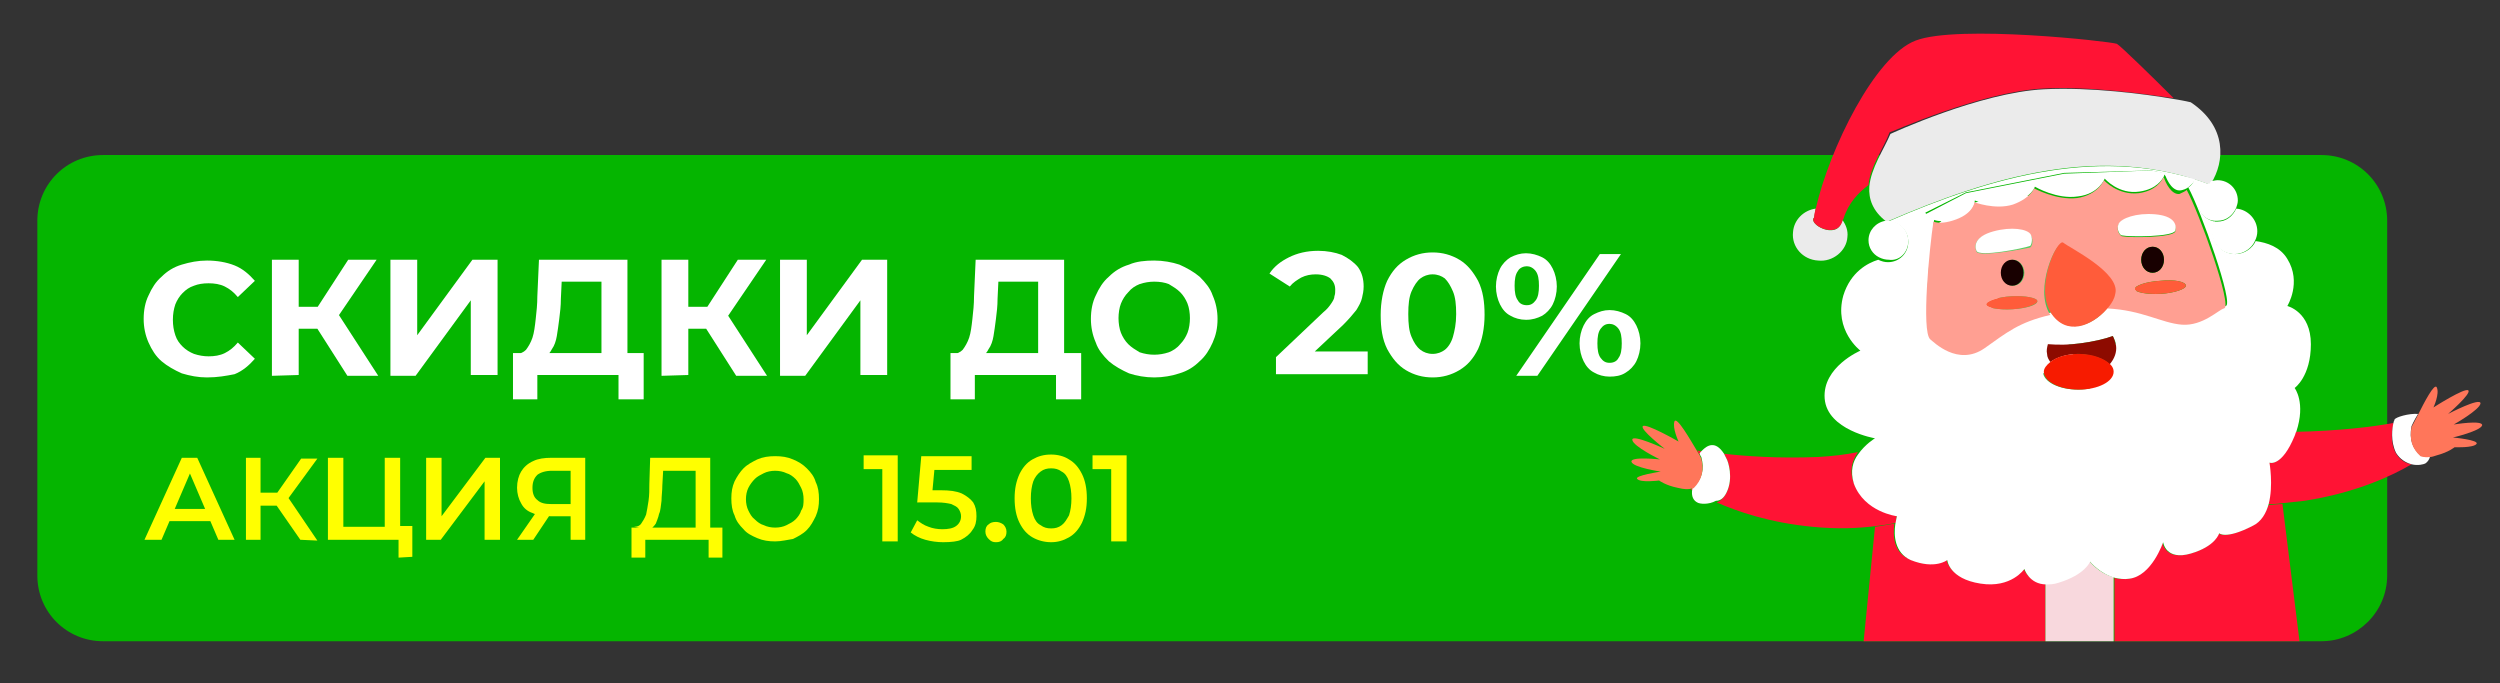 <?xml version="1.0" encoding="UTF-8"?> <svg xmlns="http://www.w3.org/2000/svg" xmlns:xlink="http://www.w3.org/1999/xlink" version="1.1" id="Layer_1" x="0px" y="0px" viewBox="0 0 308 84.2" style="enable-background:new 0 0 308 84.2;" xml:space="preserve"><rect x="0" y="0" width="308" height="84.2" fill="#333333" stroke="none"/> <style type="text/css"> .st0{fill:#05B500;} .st1{fill:#FFFFFF;} .st2{fill:url(#SVGID_1_);} .st3{fill:url(#SVGID_00000160163366938388499470000002025481768897818046_);} .st4{fill-rule:evenodd;clip-rule:evenodd;fill:#FFFFFF;} .st5{fill:#FFFF00;} .st6{fill:#EBEBEB;} .st7{fill:#FF1334;} .st8{fill:#F8D8DD;} .st9{fill:#FF9F92;} .st10{fill:#FF5C3A;} .st11{fill:#180000;} .st12{fill:#8D0B00;} .st13{fill:#F71B00;} .st14{fill:#FF765A;} </style> <path class="st0" d="M286,79H12.7c-4.5,0-8.1-3.6-8.1-8.1V27.2c0-4.5,3.6-8.1,8.1-8.1H286c4.5,0,8.1,3.6,8.1,8.1v43.7 C294.1,75.4,290.4,79,286,79z"></path> <path class="st1" d="M233.2,54.5l2.1-7.8c-1.3-2.3-2-4.9-2-7.5c0-8.3,6.8-15.1,15.1-15.1c4,0,7.8,1.6,10.7,4.4 c2.9,2.9,4.4,6.6,4.4,10.7c0,8.3-6.8,15.1-15.1,15.1l0,0l0,0c-2.5,0-5-0.6-7.2-1.8L233.2,54.5z M241.6,49.7l0.5,0.3 c1.9,1.1,4.1,1.7,6.4,1.7l0,0c6.9,0,12.5-5.6,12.6-12.5c0-3.4-1.3-6.5-3.7-8.9c-2.4-2.4-5.5-3.7-8.9-3.7c-6.9,0-12.6,5.6-12.6,12.5 c0,2.4,0.7,4.7,1.9,6.7l0.3,0.5l-1.3,4.6L241.6,49.7z"></path> <linearGradient id="SVGID_1_" gradientUnits="userSpaceOnUse" x1="248.4" y1="-726.499" x2="248.4" y2="-697.088" gradientTransform="matrix(1 0 0 -1 0 -672.535)"> <stop offset="0" style="stop-color:#20B038"></stop> <stop offset="1" style="stop-color:#60D66A"></stop> </linearGradient> <path class="st2" d="M233.7,54l2.1-7.6c-1.3-2.2-1.9-4.7-1.9-7.3c0-8,6.5-14.6,14.6-14.6c3.9,0,7.6,1.5,10.3,4.3 c2.8,2.8,4.3,6.4,4.3,10.3c0,8-6.5,14.6-14.6,14.6l0,0l0,0c-2.4,0-4.8-0.6-7-1.8L233.7,54z"></path> <linearGradient id="SVGID_00000101082564500774745430000017214410116718641829_" gradientUnits="userSpaceOnUse" x1="248.35" y1="-727.035" x2="248.35" y2="-696.571" gradientTransform="matrix(1 0 0 -1 0 -672.535)"> <stop offset="0" style="stop-color:#F9F9F9"></stop> <stop offset="1" style="stop-color:#FFFFFF"></stop> </linearGradient> <path style="fill:url(#SVGID_00000101082564500774745430000017214410116718641829_);" d="M233.2,54.5l2.1-7.8c-1.3-2.3-2-4.9-2-7.5 c0-8.3,6.8-15.1,15.1-15.1c4,0,7.8,1.6,10.7,4.4c2.9,2.9,4.4,6.6,4.4,10.7c0,8.3-6.8,15.1-15.1,15.1l0,0l0,0c-2.5,0-5-0.6-7.2-1.8 L233.2,54.5z M241.6,49.7l0.5,0.3c1.9,1.1,4.1,1.7,6.4,1.7l0,0c6.9,0,12.5-5.6,12.6-12.5c0-3.4-1.3-6.5-3.7-8.9 c-2.4-2.4-5.5-3.7-8.9-3.7c-6.9,0-12.6,5.6-12.6,12.5c0,2.4,0.7,4.7,1.9,6.7l0.3,0.5l-1.3,4.6L241.6,49.7z"></path> <path class="st4" d="M245.7,33c-0.2-0.6-0.5-0.6-0.7-0.7c-0.2,0-0.4,0-0.7-0.1c-0.2,0-0.6,0-1,0.4c-0.3,0.3-1.3,1.1-1.4,2.8 c-0.1,1.7,1,3.5,1.1,3.7c0.2,0.2,2.1,4,5.5,5.7c2.8,1.4,3.4,1.2,4.1,1.2c0.6,0,2.1-0.7,2.5-1.5s0.4-1.5,0.3-1.6 c-0.1-0.2-0.3-0.3-0.6-0.5s-2-1.2-2.3-1.3s-0.5-0.2-0.8,0.1s-1,1.1-1.2,1.3s-0.4,0.2-0.8,0c-0.3-0.2-1.4-0.7-2.6-1.9 c-1-1-1.6-2.2-1.7-2.6c-0.2-0.4,0-0.5,0.2-0.7c0.2-0.1,0.4-0.4,0.6-0.6c0.2-0.2,0.3-0.3,0.4-0.5c0.1-0.2,0.1-0.4,0-0.6 C246.5,35.5,246,33.8,245.7,33z"></path> <g> <path class="st5" d="M17.8,66.5l4.6-10.1h1.9l4.6,10.1h-2L23,57.4h0.8l-3.9,9.1H17.8z M19.9,64.2l0.5-1.5h5.5l0.5,1.5H19.9z"></path> <path class="st5" d="M30.3,66.5V56.4h1.8v10.1H30.3z M31.6,62.3v-1.6H35v1.6H31.6z M35.3,61.7l-1.7-0.2l3.5-5h2L35.3,61.7z M37,66.5l-3.4-4.9l1.5-0.9l4,5.9L37,66.5L37,66.5z"></path> <path class="st5" d="M40.4,66.5V56.4h1.9v8.5h5.1v-8.5h1.9v10.1H40.4z M49.1,68.7V66l0.4,0.4h-2.1v-1.6h3.4v3.8L49.1,68.7 L49.1,68.7z"></path> <path class="st5" d="M52.5,66.5V56.4h1.9v7.2l5.4-7.2h1.8v10.1h-1.9v-7.2l-5.4,7.2H52.5z"></path> <path class="st5" d="M70.3,66.5v-3.3l0.5,0.4h-3c-0.9,0-1.6-0.1-2.2-0.4C65,63,64.5,62.6,64.2,62c-0.3-0.5-0.5-1.2-0.5-1.9 c0-0.8,0.2-1.5,0.5-2c0.3-0.5,0.8-1,1.5-1.3c0.6-0.3,1.4-0.4,2.2-0.4h4.2v10.1H70.3z M63.7,66.5l2.5-3.6h1.9l-2.4,3.6H63.7z M70.3,62.7v-5.2l0.5,0.5H68c-0.8,0-1.4,0.2-1.8,0.5c-0.4,0.4-0.6,0.9-0.6,1.6c0,0.7,0.2,1.2,0.6,1.5c0.4,0.4,1,0.5,1.7,0.5h2.8 L70.3,62.7z"></path> <path class="st5" d="M77.8,68.7V65H89v3.7h-1.7v-2.2h-7.8v2.2H77.8z M85.7,65.7V58h-4l-0.1,1.8c0,0.7-0.1,1.3-0.1,1.9 c-0.1,0.6-0.1,1.2-0.3,1.6c-0.1,0.5-0.3,0.9-0.4,1.2c-0.2,0.3-0.4,0.5-0.7,0.7l-2-0.3c0.4,0,0.7-0.1,0.9-0.4 c0.2-0.3,0.4-0.6,0.6-1.1c0.1-0.5,0.2-1,0.3-1.7C80,61,80,60.3,80,59.6l0.1-3.2h7.4v9.3H85.7z"></path> <path class="st5" d="M95.5,66.7c-0.8,0-1.5-0.1-2.2-0.4s-1.3-0.6-1.7-1.1c-0.5-0.5-0.9-1-1.1-1.7c-0.3-0.6-0.4-1.3-0.4-2.1 s0.1-1.4,0.4-2.1c0.3-0.6,0.7-1.2,1.1-1.6c0.5-0.5,1.1-0.8,1.7-1.1c0.7-0.3,1.4-0.4,2.2-0.4c0.8,0,1.5,0.1,2.2,0.4 c0.7,0.3,1.2,0.6,1.7,1.1s0.9,1,1.1,1.7c0.3,0.6,0.4,1.3,0.4,2.1s-0.1,1.4-0.4,2.1c-0.3,0.6-0.6,1.2-1.1,1.7s-1.1,0.8-1.7,1.1 C97,66.5,96.3,66.7,95.5,66.7z M95.5,65c0.5,0,1-0.1,1.4-0.3c0.4-0.2,0.8-0.4,1.1-0.7c0.3-0.3,0.6-0.7,0.7-1.1 C99,62.5,99,62,99,61.5s-0.1-1-0.3-1.4c-0.2-0.4-0.4-0.8-0.7-1.1c-0.3-0.3-0.7-0.6-1.1-0.7C96.5,58.1,96,58,95.5,58s-1,0.1-1.4,0.3 S93.3,58.7,93,59s-0.6,0.7-0.8,1.1c-0.2,0.4-0.3,0.9-0.3,1.4s0.1,1,0.3,1.4c0.2,0.4,0.4,0.8,0.8,1.1c0.3,0.3,0.7,0.6,1.1,0.7 C94.5,64.9,95,65,95.5,65z"></path> </g> <g> <path class="st6" d="M223.5,26.8c0.1-0.4,0.1-0.7,0.2-1.1c-1.5,0.2-2.7,1.4-2.8,2.9c-0.2,1.8,1.2,3.4,3.1,3.5 c1.8,0.2,3.5-1.2,3.6-2.9c0.1-0.8-0.2-1.5-0.6-2.1c0,0.1,0,0.1-0.1,0.2C226.3,29.6,222.7,27.6,223.5,26.8z"></path> <path class="st7" d="M277.4,64.8c-3.3,1.7-4.1,0.9-4.1,0.9s-0.5,1.7-3.5,2.5c-3.1,0.9-3.4-1.4-3.4-1.4s-1.4,4.1-4.2,4.5 c-0.6,0.1-1.2,0-1.7-0.1V79h22.8l-2.1-16.9c-0.6,0-1.2,0.1-1.7,0.1C279,63.3,278.4,64.3,277.4,64.8z"></path> <path class="st7" d="M252,71.9c-2.1-0.1-2.7-1.9-2.7-1.9s-1.5,2.4-5.4,1.8c-3.8-0.6-4.1-2.9-4.1-2.9s-1.4,1.3-4.5,0 c-2.1-0.8-2.1-3.1-1.9-4.4c-0.7,0.1-1.5,0.3-2.4,0.4L229.6,79H252V71.9z"></path> <path class="st8" d="M257.4,69.1c0,0-0.6,1.6-3.9,2.6c-0.6,0.2-1,0.2-1.5,0.2V79h8.4v-7.9C258.5,70.6,257.4,69.1,257.4,69.1z"></path> <path class="st7" d="M208.6,60.2c-0.1,0-0.1,0-0.3,0.1l0,0c0,0,0.1,0.1,0.2,0.1C208.5,60.3,208.6,60.3,208.6,60.2L208.6,60.2z"></path> <path class="st7" d="M209.7,55.6c-0.3,0-0.5-0.1-0.6-0.1c0.1,0.2,0.2,0.4,0.3,0.5C209.4,56,209.5,55.8,209.7,55.6z"></path> <path class="st7" d="M233.7,63.5c0,0-4-0.5-5.3-4c-0.6-1.5-0.2-2.8,0.5-3.8c-1.5,0.3-3.1,0.5-4.9,0.6c-4.9,0.2-9-0.1-11.6-0.4 c0.1,0.2,0.2,0.4,0.3,0.6c0.2,0.3,0.9,2.4,0,4.2c-0.3,0.6-0.7,1-1.2,1.2c2.5,1.1,6.5,2.5,11.8,3c3,0.3,5.6,0.2,7.9-0.1 c0.8-0.1,1.6-0.2,2.4-0.4C233.6,63.9,233.7,63.5,233.7,63.5z"></path> <path class="st7" d="M295.2,55.9c-0.8-1.4-0.5-3.1-0.3-3.8c-2.6,0.5-6.9,1-12.1,1.1c-0.1,0.2-0.1,0.4-0.2,0.5 c-1.6,3.9-3.1,3.3-3.1,3.3s0.5,2.8-0.1,5.1c0.6,0,1.1,0,1.7-0.1c0.9-0.1,1.8-0.2,2.8-0.3c6.5-1,11-3.2,13.2-4.5 C296.4,57.1,295.7,56.7,295.2,55.9z"></path> <path class="st1" d="M266.5,21.7c0,0,0,0.1-0.1,0.2h0.1C266.5,21.8,266.5,21.7,266.5,21.7z"></path> <path class="st1" d="M232.3,27.2C232.3,27.2,232.3,27.3,232.3,27.2C232.3,27.3,232.3,27.3,232.3,27.2 C232.3,27.3,232.3,27.2,232.3,27.2z"></path> <path class="st1" d="M228.4,59.6c1.3,3.5,5.3,4,5.3,4s-0.1,0.4-0.2,1c-0.2,1.3-0.1,3.5,1.9,4.4c3,1.2,4.5,0,4.5,0s0.2,2.3,4.1,2.9 c3.8,0.6,5.4-1.8,5.4-1.8s0.6,1.9,2.7,1.9c0.4,0,0.9,0,1.5-0.2c3.3-1,3.9-2.6,3.9-2.6s1.2,1.5,3.1,2c0.5,0.1,1.1,0.2,1.7,0.1 c2.8-0.3,4.2-4.5,4.2-4.5s0.3,2.3,3.4,1.4s3.5-2.5,3.5-2.5s0.8,0.8,4.1-0.9c1.1-0.5,1.7-1.6,2-2.7c0.6-2.3,0.1-5.1,0.1-5.1 s1.5,0.6,3.1-3.3c0.1-0.2,0.1-0.4,0.2-0.5c1.2-3.6-0.2-5.4-0.2-5.4s2-1.4,2-5.4s-2.9-4.7-2.9-4.7s1.8-2.9,0-5.8 c-0.9-1.5-2.5-2-3.9-2.2c-0.4,0.9-1.4,1.6-2.5,1.6c-1.5,0-2.8-1.2-2.8-2.8c0-0.4,0.1-0.8,0.3-1.2c-1.2-0.2-2.1-1.2-2.1-2.4 c0-1,0.6-1.8,1.4-2.2c-13-4.9-26.7-1-39.6,4.6l0,0c1.4,0,2.5,1.1,2.5,2.5s-1.1,2.5-2.5,2.5c-0.4,0-0.8-0.1-1.2-0.3 c-1.3,0.4-3.4,1.5-4.3,4.4c-1.2,4.3,2.1,6.8,2.1,6.8s-4.7,2-4.4,5.9S231,54,231,54s-1.2,0.7-2.1,2C228.3,56.8,227.9,58,228.4,59.6z M252.2,43.6c0-0.4,0-0.8,0.1-1.2c1.2,0.1,2.5,0.1,4-0.1c1.5-0.2,2.9-0.5,4-0.9c0.2,0.4,0.4,0.8,0.4,1.2c0.1,0.8-0.2,1.7-0.8,2.3 c0.2,0.3,0.4,0.6,0.4,0.9c0,1.2-1.9,2.2-4.3,2.2s-4.3-1-4.3-2.2c0-0.4,0.3-0.9,0.7-1.2C252.4,44.3,252.2,44,252.2,43.6z M242.2,23.7l12.1-2.4L265,21l5.3,1.2c0,0-0.1,0.5-0.7,0.9c1.5,2.7,5.7,14.5,4.6,14.6c-0.6,0.1-2.6,2.2-5.2,2 c-2.5-0.2-4.9-1.8-9.2-2c-1.5,2.1-4.7,3.7-6.8,1.2c-0.1-0.1-0.2-0.3-0.3-0.4c-3.8,0.9-5.3,2.2-8.1,4.1c-3.2,2.3-6.3-0.8-6.7-1.1 c-1.1-1-0.1-11.3,0.4-14.5c-0.8-0.2-1.1-0.8-1.1-0.8L242.2,23.7z"></path> <path class="st7" d="M251.8,10.9c5.7-0.3,12.6,0.7,16,1.2c-2.6-2.6-6.6-6.5-7-6.7C260,5.1,241.2,3,236,5 c-5,1.9-10.6,13.3-12.3,20.7c-0.1,0.4-0.2,0.7-0.2,1.1c-0.8,0.8,2.8,2.8,3.5,0.4c0-0.1,0-0.1,0.1-0.2c0.6-2,1.9-3.3,3.1-4.2 c0.2-2.3,1.9-4.6,2.6-6.5C232.8,16.4,243.9,11.3,251.8,10.9z"></path> <path class="st9" d="M266.6,21.9h-0.1c-0.2,0.4-0.9,1.6-3,1.9c-2.6,0.3-4.3-1.6-4.3-1.6s-0.7,1.8-3.3,2.2c-2.6,0.3-5.3-1.2-5.3-1.2 s-0.4,1.2-2.6,2c-2.2,0.7-4.8-0.3-4.8-0.3s0,1.5-2.7,2.3c-1,0.3-1.8,0.3-2.3,0.1c-0.5,3.3-1.5,13.5-0.4,14.5 c0.4,0.3,3.4,3.4,6.7,1.1c2.7-1.9,4.2-3.2,8.1-4.1c-2.1-3.2,0.8-9.3,1.5-8.7c0.7,0.6,7.1,3.7,6.3,6.3c-0.2,0.5-0.4,1-0.8,1.6 c4.3,0.2,6.7,1.8,9.2,2c2.6,0.2,4.6-1.9,5.2-2c1.1-0.2-3.1-11.9-4.6-14.6c-0.2,0.2-0.5,0.3-0.9,0.5C267.5,24,266.8,22.5,266.6,21.9 z M243.5,31c-0.3-0.8-0.2-1.8,2.1-2.4c2.2-0.6,4.2-0.3,4.6,0.4c0.4,0.7,0.1,1.4-0.1,1.5C249.2,30.7,243.8,31.7,243.5,31z M249.4,33.6c0,0.9-0.6,1.6-1.4,1.6c-0.8,0-1.4-0.7-1.4-1.6c0-0.9,0.6-1.6,1.4-1.6C248.7,32,249.4,32.7,249.4,33.6z M247.9,38.1 c-1.7,0.1-3.2-0.2-3.2-0.6c0-0.4,1.4-0.9,3.1-1c1.7-0.1,3.2,0.2,3.2,0.6C251,37.6,249.6,38,247.9,38.1z M261,27.7 c0.3-0.7,2.2-1.4,4.5-1.2c2.3,0.2,2.6,1.2,2.5,2c-0.2,0.8-5.7,0.8-6.6,0.6C261.2,29,260.7,28.4,261,27.7z M266.6,32 c0,0.9-0.6,1.6-1.4,1.6s-1.4-0.7-1.4-1.6s0.6-1.6,1.4-1.6C266,30.4,266.6,31.1,266.6,32z M269.3,35.2c0,0.4-1.4,0.9-3.1,1 S263,36,263,35.6s1.4-0.9,3.1-1C267.9,34.4,269.3,34.7,269.3,35.2z"></path> <path class="st1" d="M238.3,27.1c0.5,0.2,1.3,0.2,2.3-0.1c2.7-0.8,2.7-2.3,2.7-2.3s2.6,1.1,4.8,0.3c2.2-0.7,2.6-2,2.6-2 s2.7,1.6,5.3,1.2c2.6-0.3,3.3-2.2,3.3-2.2s1.7,2,4.3,1.6c2.1-0.3,2.8-1.5,3-1.9c0-0.1,0.1-0.2,0.1-0.2s0,0.1,0.1,0.2 c0.2,0.5,0.9,2.1,2.1,1.7c0.4-0.1,0.7-0.3,0.9-0.5c0.6-0.5,0.7-0.9,0.7-0.9l-5.5-1l-10.7,0.4l-12.1,2.4l-5,2.6 C237.2,26.3,237.5,26.9,238.3,27.1z"></path> <path class="st6" d="M232.5,27.3c12.9-5.6,26.5-9.6,39.6-4.6c0.1-0.1,0.2-0.1,0.3-0.1c1.7-2.7,2-7-2.5-10c0,0-0.8-0.2-2.1-0.4 c-3.4-0.6-10.3-1.5-16-1.2c-7.9,0.4-18.9,5.5-18.9,5.5c-0.8,1.9-2.4,4.2-2.6,6.5c-0.1,1.5,0.4,3,2.1,4.3 C232.4,27.3,232.4,27.3,232.5,27.3C232.4,27.3,232.5,27.3,232.5,27.3z"></path> <path class="st10" d="M254.2,29.9c-0.7-0.6-3.6,5.5-1.5,8.7c0.1,0.1,0.2,0.3,0.3,0.4c2.1,2.5,5.2,0.8,6.8-1.2 c0.4-0.5,0.7-1,0.8-1.6C261.3,33.6,254.9,30.5,254.2,29.9z"></path> <path class="st11" d="M246.5,33.6c0,0.9,0.6,1.6,1.4,1.6c0.8,0,1.4-0.7,1.4-1.6c0-0.9-0.6-1.6-1.4-1.6 C247.1,32,246.5,32.7,246.5,33.6z"></path> <path class="st11" d="M263.8,32c0,0.9,0.6,1.6,1.4,1.6s1.4-0.7,1.4-1.6s-0.6-1.6-1.4-1.6C264.4,30.4,263.8,31.1,263.8,32z"></path> <path class="st12" d="M259.9,44.9c0.6-0.7,0.9-1.5,0.8-2.3c-0.1-0.4-0.2-0.8-0.4-1.2c-1.1,0.4-2.5,0.7-4,0.9 c-1.4,0.2-2.8,0.2-4,0.1c-0.1,0.4-0.2,0.8-0.1,1.2c0,0.4,0.2,0.7,0.4,1c0.8-0.6,2.1-1,3.5-1C257.8,43.7,259.3,44.2,259.9,44.9z"></path> <path class="st13" d="M251.8,45.8c0,1.2,1.9,2.2,4.3,2.2c2.4,0,4.3-1,4.3-2.2c0-0.3-0.1-0.6-0.4-0.9c-0.7-0.7-2.1-1.3-3.9-1.3 c-1.5,0-2.8,0.4-3.5,1C252.1,45,251.8,45.4,251.8,45.8z"></path> <path class="st1" d="M212.7,60.7c0.9-1.8,0.2-3.9,0-4.2c-0.1-0.2-0.2-0.4-0.3-0.6c-1.1-1.7-2.1-1-2.7-0.4c-0.2,0.2-0.3,0.3-0.3,0.4 c0.1,0.3,0.2,0.4,0.2,0.4c0.4,1.5,0.1,2.7-0.9,3.6c0,0-0.1,0-0.2,0.1l0,0c0,0.1,0,0.1,0,0.2c-0.2,1,0.2,1.5,0.6,1.7 c0.3,0.2,1.4,0.3,2.3-0.2C212,61.7,212.4,61.3,212.7,60.7z"></path> <path class="st1" d="M298.2,56.1c-1-0.9-1.4-2-1.1-3.6c0,0,0.3-0.7,0.8-1.5c-1.1-0.1-2.8,0.4-2.9,0.7c0,0.1-0.1,0.2-0.1,0.3 c-0.2,0.7-0.4,2.4,0.3,3.8c0.5,0.8,1.2,1.2,1.9,1.4c0.8,0.2,1.5,0,1.7-0.1c0.3-0.2,0.5-0.5,0.6-0.9 C298.6,56.3,298.2,56.1,298.2,56.1z"></path> <path class="st14" d="M208.7,60.1c0.9-0.9,1.3-2.1,0.9-3.6c0,0-0.1-0.2-0.2-0.4c-0.1-0.2-0.2-0.3-0.3-0.5c-0.9-1.5-2.5-4.3-2.8-3.7 c-0.3,0.8,0.5,2.5,0.5,2.5s-4-2.3-4.4-1.9c-0.4,0.4,2.7,2.8,2.7,2.8s-4.1-1.9-4-1.1c0.1,0.8,3.4,2.4,3.4,2.4s-3.7-0.4-3.5,0.3 s3.6,1.2,3.6,1.2s-3.3,0.5-2.9,0.9c0.4,0.5,2.7,0.2,2.7,0.2s0.8,0.6,2.3,0.9c0.8,0.2,1.3,0.2,1.7,0.1 C208.5,60.2,208.6,60.2,208.7,60.1L208.7,60.1z"></path> <path class="st14" d="M305.8,52.4c0.1-0.7-3.5-0.1-3.5-0.1s3.2-1.8,3.3-2.6c0-0.8-4,1.3-4,1.3s2.9-2.5,2.5-2.9s-4.3,2.1-4.3,2.1 s0.8-1.7,0.4-2.5c-0.3-0.5-1.5,1.8-2.3,3.4c-0.4,0.8-0.8,1.5-0.8,1.5c-0.3,1.6,0.1,2.7,1.1,3.6c0,0,0.4,0.2,1.2,0.1 c0.2,0,0.5-0.1,0.8-0.2c1.5-0.4,2.2-1,2.2-1s2.3,0.1,2.7-0.4c0.4-0.5-2.9-0.8-2.9-0.8S305.6,53.1,305.8,52.4z"></path> <path class="st1" d="M273.2,27.3c-0.1,0-0.2,0-0.4,0c-0.2,0.4-0.3,0.8-0.3,1.2c0,1.5,1.2,2.8,2.8,2.8c1.1,0,2.1-0.7,2.5-1.6 c0.2-0.4,0.3-0.8,0.3-1.2c0-1.5-1.2-2.7-2.6-2.8C275.1,26.6,274.3,27.3,273.2,27.3z"></path> <path class="st1" d="M272.1,22.6c-0.8,0.4-1.4,1.2-1.4,2.2c0,1.2,0.9,2.3,2.1,2.4c0.1,0,0.2,0,0.4,0c1.1,0,1.9-0.7,2.3-1.6 c0.1-0.3,0.2-0.6,0.2-0.9c0-1.4-1.1-2.5-2.5-2.5c-0.3,0-0.5,0.1-0.8,0.1C272.3,22.5,272.2,22.6,272.1,22.6z"></path> <path class="st1" d="M235.1,29.7c0-1.4-1.1-2.5-2.5-2.5l0,0c-0.1,0-0.1,0-0.2,0c0,0,0,0-0.1,0c-1.2,0.2-2.1,1.2-2.1,2.4 c0,0.9,0.5,1.7,1.3,2.1c0.4,0.2,0.8,0.3,1.2,0.3C234,32.2,235.1,31.1,235.1,29.7z"></path> <path class="st1" d="M250.2,28.9c-0.4-0.7-2.4-1-4.6-0.4c-2.2,0.6-2.4,1.7-2.1,2.4c0.3,0.8,5.8-0.3,6.6-0.6 C250.2,30.3,250.5,29.6,250.2,28.9z"></path> <path class="st1" d="M268,28.4c0.2-0.8-0.2-1.8-2.5-2s-4.2,0.5-4.5,1.2s0.2,1.4,0.4,1.4C262.3,29.2,267.8,29.2,268,28.4z"></path> <path class="st10" d="M247.8,36.5c-1.7,0.1-3.1,0.6-3.1,1s1.5,0.7,3.2,0.6c1.7-0.1,3.1-0.6,3.1-1C251,36.7,249.5,36.4,247.8,36.5z"></path> <path class="st10" d="M266.1,34.6c-1.7,0.1-3.1,0.6-3.1,1s1.5,0.7,3.2,0.6c1.7-0.1,3.1-0.6,3.1-1C269.3,34.7,267.9,34.4,266.1,34.6 z"></path> </g> <g> <path class="st1" d="M25.5,46.5c-1.1,0-2.1-0.2-3.1-0.5c-0.9-0.4-1.8-0.9-2.5-1.5s-1.2-1.4-1.6-2.3c-0.4-0.9-0.6-1.9-0.6-2.9 c0-1.1,0.2-2.1,0.6-2.9c0.4-0.9,0.9-1.7,1.6-2.3c0.7-0.7,1.5-1.2,2.5-1.5s2-0.5,3.1-0.5c1.2,0,2.4,0.2,3.4,0.6 c1,0.4,1.8,1.1,2.5,1.9l-2.1,2c-0.5-0.6-1-1-1.6-1.3s-1.3-0.4-2-0.4s-1.3,0.1-1.8,0.3c-0.6,0.2-1,0.5-1.4,0.9s-0.7,0.9-0.9,1.4 c-0.2,0.6-0.3,1.2-0.3,1.9s0.1,1.3,0.3,1.9c0.2,0.6,0.5,1,0.9,1.4s0.9,0.7,1.4,0.9c0.6,0.2,1.2,0.3,1.8,0.3c0.7,0,1.4-0.1,2-0.4 c0.6-0.3,1.1-0.7,1.6-1.3l2.1,2c-0.7,0.8-1.5,1.5-2.5,1.9C27.9,46.3,26.8,46.5,25.5,46.5z"></path> <path class="st1" d="M33.5,46.3V32h3.3v14.2L33.5,46.3L33.5,46.3z M35.8,40.5v-2.7h5v2.7H35.8z M41.3,39.5l-3-0.4l4.6-7.1h3.5 L41.3,39.5z M42.8,46.3l-4.4-6.9l2.7-1.6l5.5,8.5H42.8z"></path> <path class="st1" d="M48.1,46.3V32h3.3v9.3l6.8-9.3h3.1v14.2H58V37l-6.8,9.3H48.1z"></path> <path class="st1" d="M63.2,49.2v-5.7h16.1v5.7h-3.1v-3h-10v3H63.2z M74.1,44.8V34.7h-4.9l-0.1,2.1c0,0.9-0.1,1.7-0.2,2.5 s-0.2,1.5-0.3,2.1C68.5,42,68.3,42.6,68,43c-0.2,0.4-0.5,0.8-0.9,1l-3.5-0.4c0.5,0,0.9-0.2,1.2-0.5c0.3-0.4,0.6-0.9,0.8-1.5 c0.2-0.6,0.3-1.4,0.4-2.3c0.1-0.9,0.2-1.8,0.2-2.8l0.2-4.5h10.9v12.7h-3.2V44.8z"></path> <path class="st1" d="M81.5,46.3V32h3.3v14.2L81.5,46.3L81.5,46.3z M83.8,40.5v-2.7h5v2.7H83.8z M89.3,39.5l-3-0.4l4.6-7.1h3.5 L89.3,39.5z M90.7,46.3l-4.4-6.9l2.7-1.6l5.5,8.5H90.7z"></path> <path class="st1" d="M96.1,46.3V32h3.3v9.3l6.8-9.3h3.1v14.2H106V37l-6.8,9.3H96.1z"></path> <path class="st1" d="M117.1,49.2v-5.7h16.1v5.7h-3.1v-3h-10v3H117.1z M127.9,44.8V34.7H123l-0.1,2.1c0,0.9-0.1,1.7-0.2,2.5 s-0.2,1.5-0.3,2.1c-0.1,0.6-0.3,1.2-0.6,1.6c-0.2,0.4-0.5,0.8-0.9,1l-3.5-0.4c0.5,0,0.9-0.2,1.2-0.5c0.3-0.4,0.6-0.9,0.8-1.5 c0.2-0.6,0.3-1.4,0.4-2.3c0.1-0.9,0.2-1.8,0.2-2.8l0.2-4.5h10.9v12.7h-3.2V44.8z"></path> <path class="st1" d="M142.2,46.5c-1.1,0-2.2-0.2-3.1-0.5c-0.9-0.4-1.8-0.9-2.5-1.5c-0.7-0.7-1.3-1.4-1.6-2.3 c-0.4-0.9-0.6-1.9-0.6-2.9c0-1.1,0.2-2.1,0.6-2.9c0.4-0.9,0.9-1.7,1.6-2.3c0.7-0.7,1.5-1.2,2.5-1.5c0.9-0.4,2-0.5,3.1-0.5 s2.2,0.2,3.1,0.5c0.9,0.4,1.8,0.9,2.5,1.5c0.7,0.7,1.3,1.4,1.6,2.3c0.4,0.9,0.6,1.9,0.6,2.9c0,1.1-0.2,2-0.6,2.9 c-0.4,0.9-0.9,1.7-1.6,2.3c-0.7,0.7-1.5,1.2-2.5,1.5C144.4,46.3,143.3,46.5,142.2,46.5z M142.2,43.7c0.6,0,1.2-0.1,1.8-0.3 c0.5-0.2,1-0.5,1.4-1c0.4-0.4,0.7-0.9,0.9-1.4s0.3-1.2,0.3-1.8s-0.1-1.3-0.3-1.8s-0.5-1-0.9-1.4s-0.9-0.7-1.4-1 c-0.5-0.2-1.1-0.3-1.8-0.3c-0.6,0-1.2,0.1-1.8,0.3c-0.5,0.2-1,0.5-1.4,1c-0.4,0.4-0.7,0.9-0.9,1.4s-0.3,1.2-0.3,1.8 s0.1,1.3,0.3,1.8s0.5,1,0.9,1.4s0.9,0.7,1.4,1C141,43.6,141.6,43.7,142.2,43.7z"></path> <path class="st1" d="M157.2,46.3V44l5.8-5.5c0.5-0.4,0.8-0.8,1-1.1s0.4-0.6,0.4-0.9c0.1-0.3,0.1-0.5,0.1-0.8c0-0.6-0.2-1-0.6-1.4 c-0.4-0.3-1-0.5-1.8-0.5c-0.6,0-1.2,0.1-1.8,0.4c-0.5,0.3-1,0.6-1.4,1.1l-2.5-1.6c0.6-0.9,1.4-1.5,2.4-2s2.2-0.8,3.6-0.8 c1.1,0,2.1,0.2,2.9,0.5c0.8,0.4,1.5,0.9,2,1.5c0.5,0.7,0.7,1.5,0.7,2.4c0,0.5-0.1,1-0.2,1.4c-0.1,0.5-0.4,1-0.7,1.5 c-0.4,0.5-0.9,1.1-1.6,1.8l-4.8,4.5l-0.7-1.2h8.5v2.8h-11.3V46.3z"></path> <path class="st1" d="M176.5,46.5c-1.2,0-2.3-0.3-3.3-0.9c-1-0.6-1.7-1.5-2.3-2.6c-0.6-1.2-0.8-2.6-0.8-4.2s0.3-3.1,0.8-4.2 c0.6-1.2,1.3-2,2.3-2.6s2.1-0.9,3.3-0.9s2.3,0.3,3.3,0.9s1.7,1.5,2.3,2.6c0.6,1.2,0.8,2.6,0.8,4.2s-0.3,3.1-0.8,4.2 c-0.6,1.2-1.3,2-2.3,2.6C178.8,46.2,177.7,46.5,176.5,46.5z M176.5,43.6c0.6,0,1.1-0.2,1.5-0.5s0.8-0.9,1-1.6 c0.2-0.7,0.4-1.6,0.4-2.8s-0.1-2.1-0.4-2.8c-0.3-0.7-0.6-1.2-1-1.6c-0.4-0.3-0.9-0.5-1.5-0.5s-1.1,0.2-1.5,0.5s-0.8,0.9-1.1,1.6 c-0.3,0.7-0.4,1.6-0.4,2.8s0.1,2.1,0.4,2.8c0.3,0.7,0.6,1.2,1.1,1.6C175.4,43.4,175.9,43.6,176.5,43.6z"></path> <path class="st1" d="M188,39.4c-0.7,0-1.4-0.2-1.9-0.5c-0.6-0.3-1-0.8-1.3-1.4c-0.3-0.6-0.5-1.4-0.5-2.2s0.2-1.6,0.5-2.2 c0.3-0.6,0.8-1.1,1.3-1.4c0.6-0.3,1.2-0.5,1.9-0.5s1.4,0.2,2,0.5s1,0.8,1.3,1.4s0.5,1.4,0.5,2.2s-0.2,1.6-0.5,2.2 c-0.3,0.6-0.8,1.1-1.3,1.4C189.4,39.2,188.8,39.4,188,39.4z M188.1,37.6c0.5,0,0.8-0.2,1.1-0.6c0.3-0.4,0.4-1,0.4-1.8 s-0.1-1.4-0.4-1.8c-0.3-0.4-0.7-0.6-1.1-0.6s-0.9,0.2-1.1,0.6c-0.3,0.4-0.4,1-0.4,1.8s0.1,1.4,0.4,1.8 C187.2,37.4,187.6,37.6,188.1,37.6z M186.8,46.3l10.3-15h2.6l-10.3,15H186.8z M198.3,46.4c-0.7,0-1.4-0.2-1.9-0.5 c-0.6-0.3-1-0.8-1.3-1.4c-0.3-0.6-0.5-1.4-0.5-2.2s0.2-1.6,0.5-2.2c0.3-0.6,0.7-1.1,1.3-1.4c0.6-0.3,1.2-0.5,1.9-0.5s1.4,0.2,2,0.5 s1,0.8,1.3,1.4c0.3,0.6,0.5,1.4,0.5,2.2s-0.2,1.6-0.5,2.2c-0.3,0.6-0.8,1.1-1.3,1.4C199.7,46.3,199,46.4,198.3,46.4z M198.3,44.7 c0.5,0,0.9-0.2,1.1-0.6c0.3-0.4,0.4-1,0.4-1.8s-0.1-1.4-0.4-1.8c-0.3-0.4-0.7-0.6-1.1-0.6c-0.5,0-0.8,0.2-1.1,0.6 c-0.3,0.4-0.4,1-0.4,1.8s0.1,1.4,0.4,1.8S197.8,44.7,198.3,44.7z"></path> </g> <g> <path class="st5" d="M108.7,66.7v-9.8l0.8,0.9h-3.1v-1.7h4.2v10.6H108.7z"></path> <path class="st5" d="M116.2,66.8c-0.7,0-1.5-0.1-2.2-0.3c-0.7-0.2-1.3-0.5-1.8-0.9l0.8-1.5c0.4,0.3,0.8,0.6,1.4,0.8 c0.5,0.2,1.1,0.3,1.7,0.3c0.7,0,1.3-0.1,1.7-0.4c0.4-0.3,0.6-0.7,0.6-1.2c0-0.3-0.1-0.6-0.3-0.9c-0.2-0.3-0.5-0.4-0.9-0.6 c-0.4-0.1-1-0.2-1.7-0.2H113l0.5-5.7h6.2v1.7h-5.5l1-0.9l-0.4,4.3l-1-0.9h2.1c1.1,0,1.9,0.1,2.6,0.4c0.6,0.3,1.1,0.7,1.4,1.1 c0.3,0.5,0.4,1,0.4,1.7c0,0.6-0.1,1.2-0.5,1.7c-0.3,0.5-0.8,0.9-1.4,1.2C118,66.7,117.2,66.8,116.2,66.8z"></path> <path class="st5" d="M122.7,66.8c-0.4,0-0.6-0.1-0.9-0.4c-0.2-0.2-0.4-0.5-0.4-0.9c0-0.4,0.1-0.7,0.4-0.9c0.2-0.2,0.5-0.3,0.9-0.3 c0.3,0,0.6,0.1,0.9,0.3c0.2,0.2,0.4,0.5,0.4,0.9c0,0.4-0.1,0.7-0.4,0.9C123.4,66.7,123.1,66.8,122.7,66.8z"></path> <path class="st5" d="M129.5,66.8c-0.8,0-1.6-0.2-2.3-0.6s-1.2-1-1.6-1.8c-0.4-0.8-0.6-1.8-0.6-3c0-1.2,0.2-2.1,0.6-3 c0.4-0.8,0.9-1.4,1.6-1.8c0.7-0.4,1.4-0.6,2.3-0.6c0.8,0,1.6,0.2,2.2,0.6c0.7,0.4,1.2,1,1.6,1.8s0.6,1.8,0.6,3c0,1.2-0.2,2.1-0.6,3 c-0.4,0.8-0.9,1.4-1.6,1.8S130.3,66.8,129.5,66.8z M129.5,65.1c0.5,0,0.9-0.1,1.3-0.4c0.4-0.3,0.6-0.7,0.9-1.2 c0.2-0.6,0.3-1.3,0.3-2.1c0-0.8-0.1-1.5-0.3-2.1c-0.2-0.6-0.5-1-0.9-1.2c-0.4-0.3-0.8-0.4-1.3-0.4c-0.5,0-0.9,0.1-1.3,0.4 c-0.4,0.3-0.7,0.7-0.9,1.2c-0.2,0.6-0.3,1.3-0.3,2.1c0,0.8,0.1,1.5,0.3,2.1c0.2,0.6,0.5,1,0.9,1.2C128.6,65,129,65.1,129.5,65.1z"></path> <path class="st5" d="M136.9,66.7v-9.8l0.8,0.9h-3.1v-1.7h4.2v10.6H136.9z"></path> </g> </svg> 